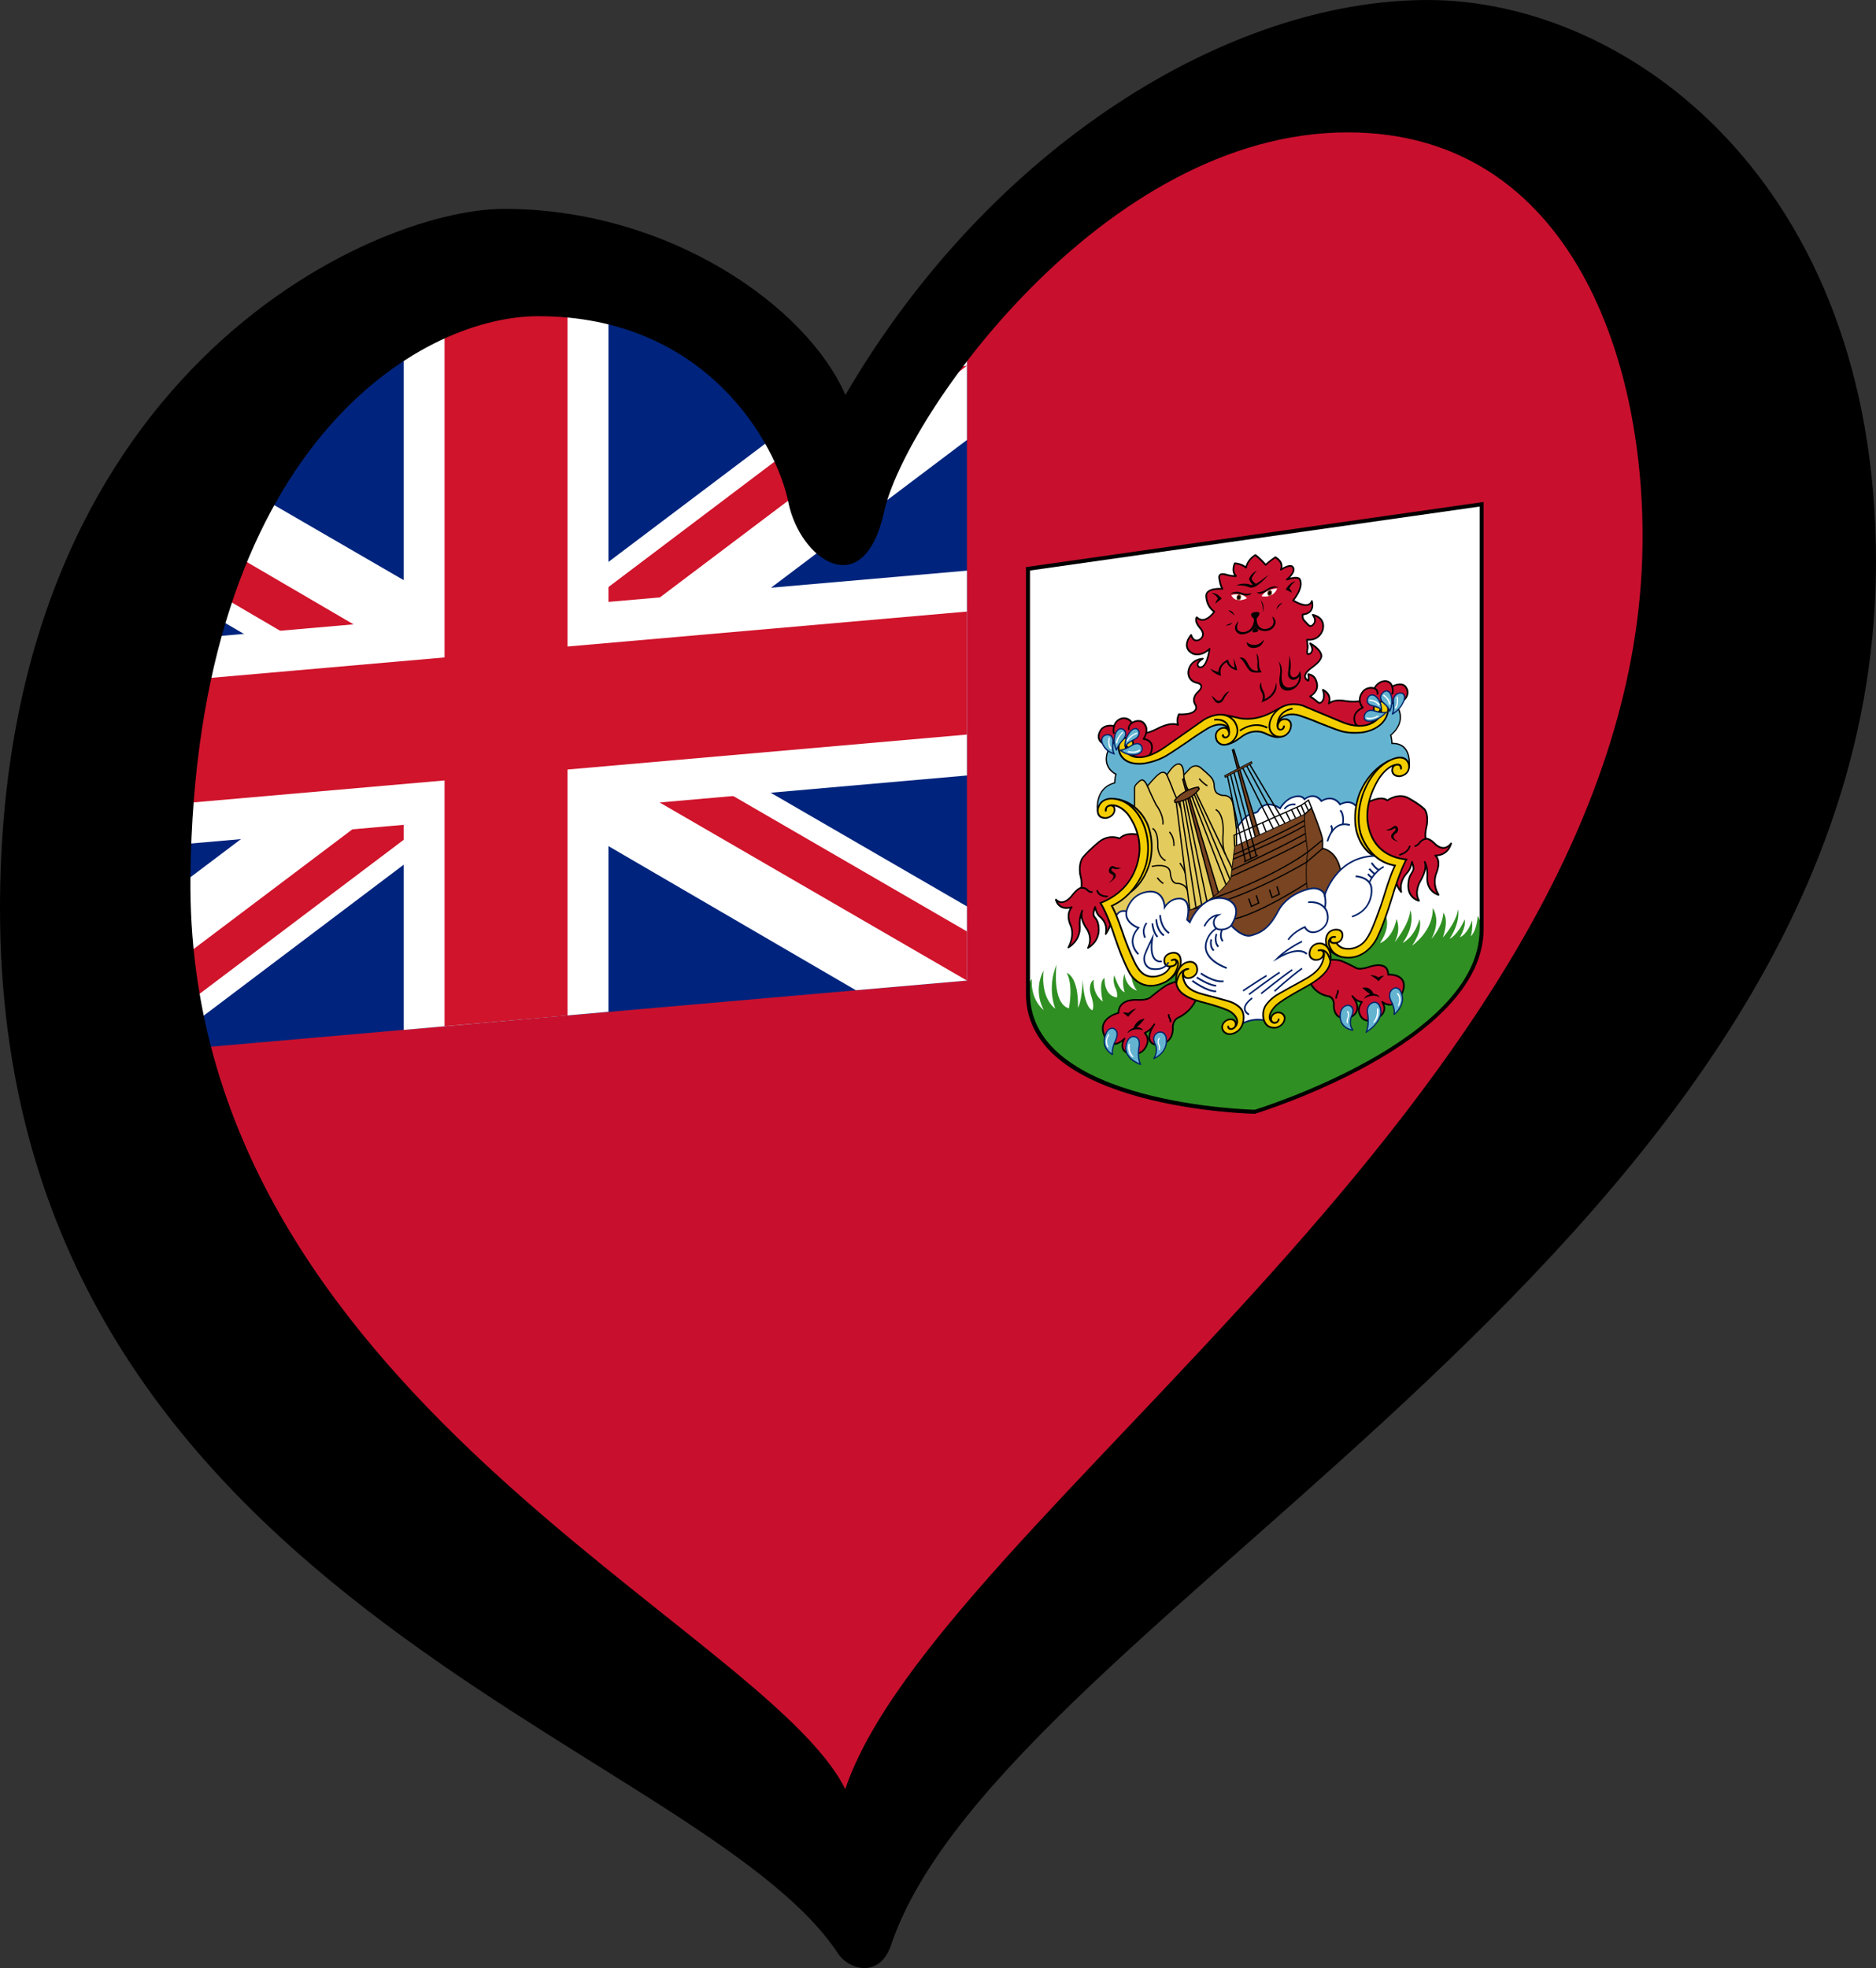 <?xml version="1.0" encoding="UTF-8" standalone="no"?> <svg xmlns="http://www.w3.org/2000/svg" xmlns:svg="http://www.w3.org/2000/svg" xmlns:rdf="http://www.w3.org/1999/02/22-rdf-syntax-ns#" xmlns:cc="http://creativecommons.org/ns#" xmlns:dc="http://purl.org/dc/elements/1.1/" width="238.39" height="250.033" xml:space="preserve" id="svg2" version="1.1" viewBox="0 0 223.49 234.406"><rect x="0" y="0" width="223.49" height="234.406" fill="#333333" stroke="none"/><defs id="defs4"><g id="petal"><line x1="0" y1="0" x2="25" y2="0" stroke="#ffd700" stroke-width="2" id="line7"></line><circle cx="25" cy="0" r="5" fill="#ffd700" id="circle9"></circle></g><pattern y="0" x="0" height="6" width="6" patternUnits="userSpaceOnUse" id="EMFhbasepattern"></pattern><clipPath id="c"><path d="M 0,0 V 150 H 700 V 300 H 600 Z M 0,300 V 400 H 300 V 0 h 300 z" id="path5"></path></clipPath></defs><path style="fill:#c8102e;fill-opacity:1;stroke-width:0.945" d="m 65.218,30.246 36.862,26.465 31.191,-38.753 62.414,-6.552 0.913,117.139 L 97.354,222.119 2.836,122.874 23.63,50.095 Z" id="path4"></path><g id="g18162" transform="matrix(0.239,-0.034,0,0.239,-30.399,64.002)"><path d="m 865.361,106.664 v 211.737 c 0,56.557 -113.062,74.933 -113.062,74.933 0,0 -113.062,-18.376 -113.062,-74.933 V 106.664 Z" fill="#ffffff" id="path17488"></path><path d="m 865.361,318.401 c 0,56.557 -113.062,74.933 -113.062,74.933 0,0 -113.062,-18.376 -113.062,-74.933 0,0 0,-4.555 2.301,-7.145 0,0 -1.246,9.407 5.981,16.522 0,0 -5.669,-10.037 -0.125,-19.901 0,0 -2.056,12.691 5.856,19.979 0,0 -4.361,-10.367 0.561,-21.927 0,0 -2.43,18.911 6.168,22.681 0,0 2.367,-10.869 -1.059,-17.843 0,0 5.919,2.387 5.607,18.157 0,0 1.869,-2.325 2.367,-13.697 0,0 0.249,13.005 4.735,16.021 0,0 1.371,-1.319 -0.498,-7.225 -1.869,-5.906 0.81,-7.979 1.246,-7.854 0,0 -0.983,6.534 4.493,11.435 0,0 -2.374,-10.241 0.928,-11.623 0,0 -0.685,8.67 6.168,10.618 0,0 0.498,-2.513 -0.997,-5.34 0,0 -1.308,-3.353 -0.312,-5.918 0,0 2.181,7.865 5.171,9.185 0,0 -1.807,-4.61 -0.125,-9.185 0,0 0.374,6.546 6.23,9.247 0,0 -3.858,-5.067 -2.334,-10.639 l 37.659,1.843 19.501,0.93 58.502,-4.134 10.093,-8.67 c 0,0 3.987,5.529 -2.305,14.262 0,0 6.23,-1.131 8.224,-10.869 0,0 2.554,5.403 -0.935,11.372 0,0 6.916,-6.911 7.912,-14.765 0,0 2.679,7.602 -3.863,15.77 0,0 5.856,-1.948 8.349,-10.618 0,0 1.994,5.222 -3.676,12.601 0,0 10.591,-5.627 10.28,-17.25 0,0 4.423,6.408 -0.623,15.204 0,0 5.42,-4.838 5.919,-12.063 0,0 2.991,3.267 -0.249,12.251 0,0 6.604,-6.22 7.601,-12.943 0,0 1.433,6.22 -4.237,14.073 0,0 3.863,-0.942 7.539,-8.607 0,0 0.997,3.016 -2.367,8.545 0,0 3.614,-0.628 6.043,-7.539 0,0 0.436,4.147 -0.623,7.854 0,0 2.804,-1.822 3.427,-9.676 0,0 1.566,2.576 1.593,5.78 0.025,3.205 -0.002,1.101 -0.002,1.101 z" fill="#2f8f22" id="path17490"></path><g stroke="#000000" id="g17498"><path d="m 807.139,195.999 c 0,0 -3.929,0.668 -8.975,-0.87 -5.046,-1.537 -7.086,-0.913 -8.652,0 0,0 2.048,-4.055 -2.936,-7.257 0,0 1.62,4.094 -0.623,6.006 0,0 -0.997,0.938 -2.181,-0.475 0,0 -1.744,-1.791 -3.582,-3.173 0,0 4.237,-1.476 3.458,-5.78 -0.779,-4.304 -3.084,-4.869 -4.33,-5.403 0,0 0.436,1.948 0,3.267 0,0 -4.61,-2.576 1.651,-6.22 6.261,-3.644 5.109,-5.78 3.987,-7.634 -1.121,-1.853 -3.52,-3.895 -4.704,-4.618 0,0 1.246,1.948 1.028,3.613 -0.218,1.665 -3.053,2.733 -2.492,-0.188 0.561,-2.922 -0.031,-2.419 -0.094,-5.529 0,0 5.576,1.885 7.757,-3.55 0,0 2.149,-5.623 -4.891,-8.419 0,0 1.713,2.293 0.872,4.021 0,0 -1.495,2.827 -3.271,0.534 -1.776,-2.293 -2.897,-2.733 -2.71,-5.435 0,0 6.386,0.88 4.642,-6.063 0,0 -1.028,4.618 -9.314,-1.602 0,0 5.389,-5.529 3.302,-9.99 0,0 -0.654,-2.042 -6.511,-0.848 0,0 5.078,-3.204 2.928,-5.937 0,0 -1.09,-1.822 -5.825,0.565 0,0 1.838,-3.173 -2.804,-6.597 0,0 -3.115,1.634 -4.766,3.141 0,0 -3.177,-4.021 -5.202,-5.623 0,0 -3.676,1.414 -4.61,5.623 0,0 -1.713,-2.042 -5.607,-2.984 0,0 -1.869,3.456 0.561,6.471 0,0 -1.807,-0.063 -5.109,-1.508 0,0 -3.769,-1.791 -3.209,1.445 0.56,3.236 0.841,3.958 1.589,5.466 0,0 -8.458,-1.964 -8.099,2.607 0.249,3.173 1.433,5.906 4.05,8.199 0,0 -4.735,6.189 -8.785,1.539 0,0 -1.402,1.508 1.62,5.466 0,0 3.022,3.33 0.53,5.435 0,0 -3.333,2.67 -4.953,-2.513 0,0 -5.389,5.372 0.966,9.487 0,0 4.081,2.325 8.255,-1.257 0,0 -1.277,10.304 -5.265,8.325 0,0 -2.399,-1.759 1.9,-3.864 0,0 -6.199,-0.785 -7.196,5.215 0,0 -0.765,4.774 4.641,6.503 0,0 4.174,1.508 -0.156,4.744 0,0 -3.053,2.325 -1.059,5.78 0,0 2.399,3.801 -3.676,4.178 0,0 -3.302,-0.031 -4.486,-0.471 0,0 -1.332,2.477 -0.401,5.307 0,0 -3.025,-2.254 -9.91,0.24 -6.884,2.495 -6.355,0.736 -6.916,1.49 -0.561,0.754 -1.9,3.298 -1.9,3.298 0,0 3.614,4.398 3.676,4.304 0.062,-0.094 -0.685,5.026 -0.685,5.026 l 1.776,0.848 14.174,-6.314 14.392,-7.5 11.571,0.709 7.338,1.747 9.639,0.702 6.903,-3.682 h 9.999 l 10.998,5.48 12.552,7.489 6.542,1.147 5.04,-0.269 v -10.166 z" fill="#c8102e" stroke-linejoin="round" stroke-width="0.831" id="path17492"></path><path d="m 692.974,207.886 c 0,0 5.483,2.796 7.772,-0.597 0,0 2.991,-5.702 -3.575,-7.681 0,0 3.575,-4.288 -0.257,-8.246 0,0 -2.009,-2.12 -5.514,-0.565 0,0 -1.449,-3.016 -4.86,-2.922 0,0 -2.99,-0.047 -4.018,3.251 0,0 -4.112,-1.696 -6.402,0.754 0,0 -3.785,4.241 1.495,7.587 l 3.8,0.346 3.738,-1.728 4.174,1.194 c 0.003,-0.001 -1.072,4.225 3.647,8.607 z" fill="#c8102e" stroke-linejoin="round" stroke-width="0.831" id="path17494"></path><path d="m 815.359,197.859 c 6.605,-0.622 8.937,4.952 8.937,4.952 3.462,8.122 -3.89,12.458 -3.89,12.458 0.561,1.822 0.623,4.209 0.623,4.209 10.342,1.257 8.534,12.88 8.534,12.88 l -3.425,-2.827 c -5.981,-2.325 -12.149,2.764 -16.572,11.309 -4.423,8.545 -2.305,12.566 -1.558,22.681 0.748,10.115 17.195,16.147 17.195,16.147 0,0 -7.788,20.042 -12.834,32.922 -5.046,12.88 -15.576,7.539 -18.628,4.826 -3.053,-2.713 -3.816,-1.206 -5.358,0 -1.542,1.206 6.916,7.802 -8.473,14.022 -15.389,6.22 -18.068,10.995 -20.622,12.566 -2.554,1.571 -13.208,0.503 -14.267,-0.817 -1.059,-1.319 -0.436,-1.319 -4.423,-3.77 -3.987,-2.45 -10.716,-4.586 -18.068,-8.168 -7.352,-3.581 -7.165,-8.168 -7.102,-9.11 0.062,-0.942 2.554,-8.607 -6.056,-2.513 -8.61,6.094 -15.937,-2.902 -15.937,-2.902 -1.682,-2.211 -8.847,-21.412 -8.847,-21.412 -1.931,-7.162 -5.732,-15.519 -5.732,-15.519 0.187,-0.063 -0.374,0.88 5.981,-2.764 6.355,-3.644 9.201,-9.707 11.401,-15.707 2.2,-6 0.062,-16.272 -0.748,-18.346 -0.81,-2.073 -5.545,-11.579 -11.408,-13.571 -5.863,-1.992 -9.795,2.953 -9.795,2.953 0,0 -1.809,-11.623 8.534,-12.88 0,0 0.062,-2.387 0.623,-4.209 0,0 -7.352,-4.335 -3.89,-12.458 0,0 2.332,-5.574 8.937,-4.952 l -1.598,3.022 c 0,0 -1.663,16.587 22.616,5.466 24.279,-11.121 23.55,-13.194 37.381,-6.22 l 10.093,-0.188 c 0,0 14.579,-6.744 19.251,-3.843 4.673,2.901 21.494,12.325 21.494,12.325 0,0 16.261,6.098 19.438,-5.15 z" fill="#64b4d1" stroke-width="0.623" id="path17496"></path></g><path d="m 742.31,269.772 c 0,0 -0.844,-5.091 -1.731,-8.388 0,0 -1.802,-5.174 1.272,-8.806 l 3.812,-4.387 c 0,0 2.369,-3.187 5.302,-3.62 0,0 2.933,-0.087 3.213,-0.684 0.28,-0.597 3.489,-5.877 11.121,0 0,0 2.43,-3.895 6.168,-4.555 0,0 4.038,-1.225 5.991,1.791 0,0 4.538,-3.441 8.432,2.097 0,0 5.389,-3.031 9.314,2.996 0,0 5.327,-2.598 8.598,2.94 3.271,5.538 2.617,7.8 2.617,7.8 l 2.428,8.796 8.6,10.618 -19.999,7.539 h -8.971 l -17.943,4.806 -31.867,2.45 -8.878,-10.461 z" fill="#ffffff" stroke="#012169" stroke-miterlimit="10" stroke-width="0.831" id="path17500"></path><g stroke="#000000" id="g17512"><path d="m 715.374,322.736 c 0,0 -4.766,0.283 -7.196,1.508 -2.43,1.225 -4.299,2.545 -7.102,4.335 0,0 -1.308,1.743 -6.822,0.683 0,0 -9.532,-2.285 -9.532,5.16 0,0 -11.401,0.942 -6.729,10.932 0,0 3.177,7.822 9.719,2.262 0,0 -4.205,6.031 3.925,8.388 0,0 5.794,1.414 7.476,-4.524 0,0 0.935,-2.356 -1.308,-5.278 0,0 2.804,-0.565 4.766,-3.581 0,0 -5.981,7.559 0.561,10.282 0,0 8.221,2.063 8.69,-6.513 0,0 -0.671,-3.958 2.515,-5.372 0,0 6.551,-1.508 9.541,-8.812 10e-4,10e-4 -9.419,-5.016 -8.504,-9.47 z" fill="#c8102e" stroke-linejoin="round" stroke-width="0.831" id="path17502"></path><path d="m 696.127,247.568 c 0,0 -7.352,-3.386 -10.841,0 0,0 -4.86,-3.009 -9.968,0 0,0 -4.86,3.176 -8.224,6.674 0,0 -2.367,2.027 -1.495,8.417 0,0 1.246,4.505 0.498,6.767 0,0 -1.62,-0.321 -4.86,3.518 0,0 -4.112,4.762 -7.725,0.559 0,0 1.121,5.85 7.912,4.907 0,0 -3.302,2.576 -0.436,9.236 0,0 2.118,4.712 -1.246,10.618 0,0 5.919,-2.387 5.669,-9.361 0,0 -0.498,-4.712 1.246,-8.042 0,0 -1.744,3.028 2.305,9.487 0,0 3.115,4.649 0.561,9.487 0,0 5.856,-2.136 5.296,-9.236 -0.56,-7.1 -4.112,-4.147 -1.807,-10.681 0,0 0.561,3.347 2.305,5.035 1.744,1.688 3.987,4.515 3.053,9.227 0,0 3.489,-4.335 2.679,-8.796 -0.81,-4.461 -1.682,-5.81 -1.682,-5.81 l 11.027,-6.253 5.483,-9.927 z" fill="#c8102e" stroke-linejoin="round" stroke-width="0.831" id="path17504"></path><g fill="none" stroke-miterlimit="10" stroke-width="0.831" id="g17510"><path d="m 679.368,275.583 c 0,0 -4.548,-0.314 -5.296,-3.833" id="path17506"></path><path d="m 666.097,269.426 c 0,0 1.585,-0.063 3.018,1.382 0,0 1.094,1.634 2.652,1.445" id="path17508"></path></g></g><path d="m 686.096,262.201 c 0,0 -2.367,0 -3.676,-1.131 0,0 -1.371,-0.942 -2.181,0.565 0,0 -1.246,2.136 1.059,3.079 0,0 2.866,1.445 -1.682,4.335 0,0 5.42,-1.948 3.24,-4.586 0,0 -2.367,-1.696 -1.495,-2.325 0,0 0.249,-0.503 1.184,0.126 0.935,0.628 2.804,0.377 3.551,-0.063 z" id="path17514"></path><path d="m 760.408,274.204 -18.218,-62.913 -0.667,0.179 16.098,63.676 z" fill="#784421" stroke="#000000" stroke-width="0.623" id="path17516"></path><path d="m 696.964,344.785 c 0,0 -4.299,-2.415 -7.85,0.412 0,0 0.363,-1.571 3.079,-2.262 0,0 1.47,-4.147 5.581,-3.77 0,0 -1.682,2.01 -3.925,3.707 0,0 2.368,0.245 3.115,1.913 z" id="path17518"></path><path d="m 681.825,354.778 c 0,0 -6.822,-4.288 -3.131,-11.498 0,0 1.075,-2.073 3.131,-1.649 0,0 4.252,1.319 0.935,7.21 -10e-4,0 -1.683,3.817 -0.935,5.937 z" fill="#64b4d1" stroke="#012169" stroke-miterlimit="2.613" stroke-width="0.623" id="path17520"></path><path d="m 695.656,361.564 c 0,0 -9.719,-4.429 -6.729,-11.969 0,0 0.924,-2.545 3.079,-2.356 0,0 3.748,0.188 2.998,5.183 0,0 -1.124,4.901 0.652,9.142 z" fill="#64b4d1" stroke="#012169" stroke-miterlimit="2.613" stroke-width="0.623" id="path17522"></path><path d="m 693.6,333.427 c 0,0 -2.92,2.157 -4.108,3.602 0,0 -1.188,-1.476 -2.745,-2.372 0,0 1.793,-0.236 2.745,0.571 0,0 1.491,-1.445 4.108,-1.801 z" id="path17524"></path><path d="m 702.244,359.679 c 0,0 7.616,-1.932 6.215,-9.801 0,0 -0.748,-3.44 -3.972,-2.969 0,0 -3.885,0.992 -1.355,5.994 0,0 1.495,3.572 -0.888,6.776 z" fill="#64b4d1" stroke="#012169" stroke-miterlimit="2.613" stroke-width="0.623" id="path17526"></path><path d="m 736.656,193.201 c 0,0 4.906,1.504 7.57,2.59 0,0 7.102,3.204 16.121,0 0,0 6.099,-2.415 6.912,-2.59 l -4.67,7.114 -0.234,3.675 2.922,4.288 c 0,0 -1.753,0.707 -6.987,-2.498 0,0 -5.794,-4.476 -12.71,0 0,0 -3.785,2.564 -6.962,2.498 l 4.486,-5.009 -1.729,-4.51 z" fill="#f5ce00" stroke="#000000" stroke-miterlimit="2.613" stroke-width="0.831" id="path17528"></path><path d="m 705.188,350.278 c 0,0 0.28,-0.377 -0.047,-0.542 0,0 -0.327,-0.141 -0.561,0.318 0,0 -0.794,1.26 -0.122,2.986 0,0 0.636,1.196 0.327,2.445 0,0 -0.042,0.353 0.239,0.401 0,0 0.269,-0.094 0.321,-0.353 0,0 0.38,-1.219 -0.274,-2.412 10e-4,-10e-4 -0.794,-1.853 0.117,-2.843 z" fill="#ffffff" id="path17530"></path><g stroke="#000000" id="g17542"><path d="m 810.687,207.886 c 0,0 -5.483,2.796 -7.772,-0.597 0,0 -2.99,-5.702 3.575,-7.681 0,0 -3.575,-4.288 0.257,-8.246 0,0 2.009,-2.12 5.514,-0.565 0,0 1.449,-3.016 4.86,-2.922 0,0 2.99,-0.047 4.018,3.251 0,0 4.112,-1.696 6.401,0.754 0,0 3.785,4.241 -1.495,7.587 l -3.8,0.346 -3.738,-1.728 -4.174,1.194 c -0.002,-0.001 1.073,4.225 -3.646,8.607 z" fill="#c8102e" stroke-linejoin="round" stroke-width="0.831" id="path17532"></path><path d="m 767.262,203.457 c 0,0 -0.138,1.131 -1.26,1.257 0,0 -1.17,0.377 -1.852,-1.08 0,0 -0.079,-0.33 -0.097,-0.491 -0.078,-0.681 -0.311,-2.639 1.807,-4.241 0,0 3.458,-2.827 10.062,0.597 0,0 5.233,2.513 8.847,4.649 0,0 9.345,5.026 10.467,5.403 0,0 4.112,2.073 10.404,2.325 0,0 8.598,0.628 12.242,-5.403 0,0 2.772,-4.586 0,-7.508 0,0 -1.121,-1.319 -2.965,-1.076 -0.774,0.102 -1.629,0.458 -2.455,1.422 0,0 -1.339,1.948 0.218,3.393 0,0 2.025,1.241 2.741,-1.382 0,0 0.031,-0.188 0.093,0.047 0.04,0.152 0.498,2.152 -0.576,3.848 0,0 -5.187,7.849 -19.454,-0.285 l -18.815,-10.553 c 0,0 -9.439,-4.838 -15.077,2.733 0,0 -4.548,6.283 1.308,10.398 0,0 4.361,2.607 7.102,-1.539 0,0 2.274,-4.084 -1.308,-5.874 0,0 -3.146,-1.476 -4.392,1.665 -1.246,3.141 2.43,3.958 2.772,1.728 0.001,-0.002 0.095,-0.536 0.188,-0.033 z" fill="#f5ce00" stroke-miterlimit="2.613" stroke-width="0.831" id="path17534"></path><g stroke-width="0.623" id="g17540"><path d="m 692.68,235.844 c 0,0 0,-9.801 0,-11.78 0,-0.925 0.007,-1.696 1.408,-2.827 1.401,-1.131 2.897,-2.922 5.046,2.168 0,0 4.205,-4.429 5.607,-5.089 0,0 2.43,-2.073 4.112,0.942 0,0 2.243,-3.393 4.018,-4.241 0,0 4.205,-2.733 4.392,5.466 l 3.271,-3.016 c 0,0 2.523,-2.073 5.327,0.754 0,0 4.766,4.618 5.42,5.937 0,0 1.052,1.429 1.133,3.683 0,0 -0.012,2.537 1.296,3.95 0,0 1.494,1.319 2.943,1.602 0,0 3.411,0.094 4.626,3.298 0,0 0.561,-0.555 2.243,14.801 v 27.985 l -18.878,22.524 -30.279,-8.67 -12.055,-4.995 -2.71,-8.859 11.682,-7.539 6.355,-17.152 -2.056,-12.063 z" fill="#e4cb5e" stroke-miterlimit="2.613" id="path17536"></path><path d="m 776.109,250.703 1.433,-2.136 3.427,-2.639 c 0,0 5.233,13.734 5.483,16.731 v 4.262 c 0,0 7.85,2.003 9.221,14.066 l -6.479,11.937 -10.155,-5.655 -2.928,-2.136 v -34.43 z" fill="#784421" id="path17538"></path></g></g><path d="m 679.932,345.001 c 0,0 0.374,-0.495 0.117,-0.707 0,0 -0.164,-0.236 -0.607,0.33 0,0 -2.064,2.307 -0.421,5.855 0,0 0.187,0.506 0.514,0.341 0,0 0.28,-0.141 0.023,-0.565 10e-4,0 -1.471,-2.922 0.374,-5.254 z" fill="#ffffff" id="path17544"></path><g stroke="#000000" id="g17570"><path d="m 710.546,342.684 c 0,0 0.311,-1.068 -0.436,-2.199 0,0 -0.498,-0.817 -0.312,-1.885" fill="none" stroke-miterlimit="10" stroke-width="0.831" id="path17546"></path><path d="m 717.265,220.483 c 0,0 0.028,2.946 0.869,5.114 0.841,2.168 3.681,5.917 3.868,7.943" fill="none" stroke-miterlimit="10" stroke-width="0.623" id="path17548"></path><path d="m 788.476,322.736 c 0,0 4.766,0.283 7.196,1.508 2.43,1.225 4.299,2.545 7.102,4.335 0,0 1.308,1.743 6.822,0.683 0,0 9.532,-2.285 9.532,5.16 0,0 11.401,0.942 6.729,10.932 0,0 -3.177,7.822 -9.719,2.262 0,0 4.205,6.031 -3.925,8.388 0,0 -5.794,1.414 -7.476,-4.524 0,0 -0.935,-2.356 1.308,-5.278 0,0 -2.804,-0.565 -4.766,-3.581 0,0 5.981,7.559 -0.561,10.282 0,0 -8.221,2.063 -8.69,-6.513 0,0 0.671,-3.958 -2.515,-5.372 0,0 -6.551,-1.508 -9.541,-8.812 0,10e-4 9.419,-5.016 8.504,-9.47 z" fill="#c8102e" stroke-linejoin="round" stroke-width="0.831" id="path17550"></path><g stroke-width="0.623" id="g17568"><g fill="none" stroke-miterlimit="10" id="g17558"><path d="m 713.505,233.536 7.778,62.78" id="path17552"></path><path d="m 715.302,233.4 8.723,58.519" id="path17554"></path><path d="m 716.937,233.128 10.047,58.037" id="path17556"></path></g><path d="m 735.613,285.227 -18.219,-62.913 -0.667,0.179 16.099,63.677 z" fill="#784421" id="path17560"></path><g fill="none" stroke-miterlimit="10" id="g17566"><path d="m 722.511,230.823 18.398,46.488" id="path17562"></path><path d="m 721.283,231.575 17.756,48.563" id="path17564"></path></g></g></g><path d="m 692.136,357.103 c 0,0 -2.135,-2.047 -1.838,-5.717 0,0 0.125,-0.785 -0.267,-0.894 0,0 -0.418,-0.174 -0.48,0.737 0,0 -0.592,3.833 1.994,6.031 0,0 0.176,0.22 0.462,0.157 -10e-4,0 0.305,-0.068 0.129,-0.314 z" fill="#ffffff" id="path17572"></path><g stroke="#000000" id="g17594"><path d="m 723.341,230.192 18.969,42.407" fill="none" stroke-miterlimit="10" stroke-width="0.623" id="path17574"></path><path d="m 718.153,232.827 11.635,57.112" fill="none" stroke-miterlimit="10" stroke-width="0.623" id="path17576"></path><path d="m 813.327,275.146 c -8.31,-4.715 -10.132,-15.176 -10.132,-15.176 -2.009,-10.414 2.056,-18.66 2.056,-18.66 5.374,-11.356 14.582,-13.469 14.582,-13.469 0,0 -9.021,6.259 -11.544,14.694 0,0 -1.963,7.115 -0.841,14.136 1.121,7.021 0.701,5.23 2.43,10.649 z" fill="#f5ce00" stroke-miterlimit="2.613" stroke-width="0.831" id="path17578"></path><path d="m 777.542,248.567 -34.917,11.025 -1.904,15.554 c -8.286,12.003 -25.124,14.133 -25.124,14.133 l 13.1,13.948 25.17,5.278 13.208,-10.178 11.962,-11.058 c -1.246,-5.906 -0.561,-14.67 -0.561,-14.67 0,-1.476 0.561,-4.932 0.561,-4.932 0,0 -2.056,-14.199 -1.495,-19.1 z" fill="#784421" stroke-width="0.38" id="path17580"></path><g fill="none" stroke-miterlimit="10" stroke-width="0.623" id="g17590"><path d="m 741.2,271.238 c 0,0 22.997,-7.181 36.71,-12.947" id="path17582"></path><path d="m 730.161,284.347 c 0,0 28.69,-5.183 48.876,-16.68 l 7.414,-5.008" id="path17584"></path><path d="m 786.451,266.921 -7.975,5.678 c 0,0 -32.086,14.796 -56.516,15.191" id="path17586"></path><path d="m 778.47,283.113 c 0,0 -24.665,12.701 -38.808,12.89" id="path17588"></path></g><path d="m 807.883,247.568 c 0,0 7.352,-3.386 10.841,0 0,0 4.86,-3.009 9.968,0 0,0 4.86,3.176 8.224,6.674 0,0 2.367,2.027 1.495,8.417 0,0 -1.246,4.505 -0.498,6.767 0,0 1.62,-0.321 4.86,3.518 0,0 4.112,4.762 7.725,0.559 0,0 -1.121,5.85 -7.912,4.907 0,0 3.302,2.576 0.436,9.236 0,0 -2.118,4.712 1.246,10.618 0,0 -5.919,-2.387 -5.669,-9.361 0,0 0.498,-4.712 -1.246,-8.042 0,0 1.744,3.028 -2.305,9.487 0,0 -3.115,4.649 -0.561,9.487 0,0 -5.856,-2.136 -5.296,-9.236 0.561,-7.1 4.112,-4.147 1.807,-10.681 0,0 -0.561,3.346 -2.305,5.035 -1.744,1.688 -3.987,4.515 -3.053,9.227 0,0 -3.489,-4.335 -2.679,-8.796 0.81,-4.461 1.682,-5.81 1.682,-5.81 l -11.027,-6.253 -5.483,-9.927 z" fill="#c8102e" stroke-linejoin="round" stroke-width="0.831" id="path17592"></path></g><path d="m 682.968,287.301 c 0,0 1.028,-4.87 5.701,-2.954 0,0 1.589,-7.979 10.093,-8.261 8.504,-0.283 8.971,8.293 8.971,8.859 0,0 2.498,-3.682 6.669,-3.255 0,0 7.191,-0.424 4.513,11.122 l 1.36,1.448 c 0,0 5.494,-12.897 16.802,-9.504 0,0 11.027,3.361 3.832,14.042 0,0 5.442,7.068 10.057,6.408 4.615,-0.66 8.727,-2.073 13.306,-10.178 4.579,-8.105 15.233,-9.33 17.943,-8.859 2.71,0.471 4.851,2.231 5.293,4.147 0,0 5.641,-18.827 25.92,-15.869 l 8.13,4.089 3.084,1.414 -4.597,12.974 -11.199,25.314 -8.502,2.614 -8.878,-5.089 -3.084,1.653 -0.252,7.582 -11.71,8.429 -8.13,3.351 -8.971,6.126 -2.087,5.476 c 0,0 -4.955,-2.087 -10.547,0 l -1.851,-4.533 -5.233,-4.995 -20.33,-9.59 -3.673,-11.846 -3.711,-1.653 -4.154,4.758 -6.074,0.708 -9.065,-6.126 z" fill="#ffffff" stroke="#012169" stroke-miterlimit="10" stroke-width="0.831" id="path17596"></path><g stroke="#000000" id="g17660"><g stroke-miterlimit="2.613" id="g17634"><g stroke-width="0.831" id="g17626"><path d="m 771.499,195.132 c 0,0 -7.759,-0.345 -7.478,7.697" fill="none" id="path17598"></path><path d="m 822.54,280.562 c -13.504,-4.147 -17.195,-18.66 -17.195,-18.66 -2.757,-10.885 1.682,-20.403 1.682,-20.403 6.168,-14.485 16.604,-14.482 16.604,-14.482 5.233,-0.141 5.861,4.335 5.861,4.335 0.494,3.173 -1.733,4.319 -1.733,4.319 -3.582,1.948 -5.841,-0.691 -5.841,-0.691 -1.495,-1.948 -0.343,-3.675 -0.343,-3.675 0.919,-1.288 2.679,-0.723 2.679,-0.723 1.394,0.432 1.246,2.175 1.246,2.175 0.008,0.047 0.039,0.047 0.039,0.047 0.062,-0.016 0.039,-0.039 0.039,-0.039 0,0 0.311,-2.136 -1.776,-2.356 0,0 -4.065,-0.88 -8.831,5.058 0,0 -6.276,8.011 -6.261,18.377 0,0 -0.794,19.461 19.485,24.503 0,0 -2.196,3.157 -6.074,14.56 0,0 -4.392,14.655 -8.585,22.578 0,0 -5.574,11.302 -18.003,6.684 0,0 -7.401,-3.251 -7.383,-8.623 0,0 -0.514,-4.901 3.925,-5.278 0,0 4.346,-0.33 4.299,3.393 0,0 0.117,4.029 -4.626,3.11 0,0 -1.659,-0.353 -1.355,-1.979 0,0 0.265,-1.461 2.266,-0.825 0,0 0.062,0.008 0.07,-0.024 0,0 0.023,-0.035 -0.047,-0.055 0,0 -0.774,-0.346 -1.592,-0.06 0,0 -0.733,0.244 -0.791,1.387 0,0 -0.047,0.919 0.935,1.437 0,0 1.192,0.424 2.126,0.33 0,0 1.257,2.537 4.101,3.397 3.959,1.197 7.22,0.044 9.216,-1.548 2.171,-1.732 3.575,-4.759 3.995,-5.501 0.42,-0.742 4.065,-8.906 6.806,-17.686 0,0 2.399,-7.571 4.314,-11.529 z" fill="#f5ce00" id="path17600"></path><path d="m 784.434,317.458 c 0,0 2.523,-0.342 2.523,1.908 0,0 -0.154,3.287 -4.159,2.568 0,0 -3.948,-0.864 -2.547,-5.278 0,0 0.935,-3.11 4.673,-2.662 0,0 3.621,0.165 5.21,5.113 0,0 1.215,4.171 -0.864,7.751 -2.321,3.996 -8.193,6.621 -11.027,7.783 0,0 -11.355,4.461 -14.742,7.013 0,0 -5.194,3.856 -2.897,7.445 0,0 0.888,1.367 2.22,1.367 0,0 1.519,0.071 1.776,-1.484 0,0 0.008,-0.031 -0.016,-0.071 0,0 -0.023,0 -0.031,0.039 0,0 -0.109,0.95 -0.935,1.304 0,0 -1.106,0.558 -2.266,-0.424 0,0 -1.23,-1.178 -0.202,-3.008 0,0 1.347,-2.254 4.486,-0.919 0,0 2.765,1.367 1.628,4.304 0,0 -1.012,2.703 -4.346,2.696 0,0 -2.51,-0.083 -4.115,-1.766 -2.505,-2.626 -2.641,-7.741 -0.433,-10.386 0,0 2.087,-2.812 6.277,-4.524 2.427,-0.992 7.009,-2.984 11.775,-4.853 3.35,-1.314 6.418,-2.887 8.411,-5.246 0,0 1.776,-1.979 2.29,-5.372 0,0 0.491,-2.545 -1.059,-3.102 0,0 -0.787,-0.353 -1.651,-0.236 0,0 -0.023,10e-4 -0.029,0.016 -0.002,10e-4 -0.037,0.039 0.05,0.024 z" fill="#f5ce00" id="path17602"></path><path d="m 784.645,317.442 c 0,0 2.788,-0.503 4.532,2.812 0,0 1.028,2.136 1.194,3.372" fill="none" id="path17604"></path><path d="m 791.279,311.776 c 0,0 -2.792,0.484 -1.354,4.434 1.355,3.723 3.872,4.944 4.619,5.462" fill="none" id="path17606"></path><path d="m 736.653,203.456 c 0,0 0.138,1.131 1.26,1.257 0,0 1.17,0.377 1.852,-1.08 0,0 0.079,-0.33 0.097,-0.491 0.078,-0.681 0.311,-2.639 -1.807,-4.241 0,0 -3.458,-2.827 -10.062,0.597 0,0 -5.233,2.513 -8.847,4.649 0,0 -9.345,5.026 -10.467,5.403 0,0 -4.112,2.073 -10.404,2.325 0,0 -8.598,0.628 -12.242,-5.403 0,0 -2.772,-4.586 0,-7.508 0,0 1.121,-1.319 2.965,-1.076 0.774,0.102 1.629,0.458 2.455,1.422 0,0 1.339,1.948 -0.218,3.393 0,0 -2.025,1.241 -2.741,-1.382 0,0 -0.031,-0.188 -0.094,0.047 -0.04,0.152 -0.498,2.152 0.576,3.848 0,0 5.187,7.849 19.454,-0.285 l 18.815,-10.553 c 0,0 9.439,-4.838 15.077,2.733 0,0 4.548,6.283 -1.308,10.398 0,0 -4.361,2.607 -7.102,-1.539 0,0 -2.274,-4.084 1.308,-5.874 0,0 3.146,-1.476 4.392,1.665 1.246,3.141 -2.43,3.958 -2.772,1.728 0,-0.001 -0.094,-0.535 -0.187,-0.033 z" fill="#f5ce00" id="path17608"></path><path d="m 690.588,275.146 c 8.31,-4.715 10.132,-15.176 10.132,-15.176 2.009,-10.414 -2.056,-18.66 -2.056,-18.66 -5.374,-11.356 -14.582,-13.469 -14.582,-13.469 0,0 9.021,6.259 11.544,14.694 0,0 1.963,7.115 0.841,14.136 -1.121,7.021 -0.701,5.23 -2.43,10.649 z" fill="#f5ce00" id="path17610"></path><path d="m 732.416,195.132 c 0,0 7.759,-0.345 7.478,7.697" fill="none" id="path17612"></path><path d="m 681.375,280.562 c 13.504,-4.147 17.195,-18.66 17.195,-18.66 2.757,-10.885 -1.682,-20.403 -1.682,-20.403 -6.168,-14.485 -16.604,-14.482 -16.604,-14.482 -5.233,-0.141 -5.861,4.335 -5.861,4.335 -0.494,3.173 1.733,4.319 1.733,4.319 3.582,1.948 5.841,-0.691 5.841,-0.691 1.495,-1.948 0.343,-3.675 0.343,-3.675 -0.919,-1.288 -2.679,-0.723 -2.679,-0.723 -1.394,0.432 -1.246,2.175 -1.246,2.175 -0.008,0.047 -0.039,0.047 -0.039,0.047 -0.062,-0.016 -0.039,-0.039 -0.039,-0.039 0,0 -0.312,-2.136 1.776,-2.356 0,0 4.065,-0.88 8.831,5.058 0,0 6.276,8.011 6.261,18.377 0,0 0.794,19.461 -19.485,24.503 0,0 2.196,3.157 6.074,14.56 0,0 4.392,14.655 8.585,22.578 0,0 5.574,11.302 18.003,6.684 0,0 7.401,-3.251 7.383,-8.623 0,0 0.514,-4.901 -3.925,-5.278 0,0 -4.346,-0.33 -4.299,3.393 0,0 -0.117,4.029 4.626,3.11 0,0 1.659,-0.353 1.355,-1.979 0,0 -0.265,-1.461 -2.266,-0.825 0,0 -0.062,0.008 -0.07,-0.024 0,0 -0.023,-0.035 0.047,-0.055 0,0 0.774,-0.346 1.592,-0.06 0,0 0.733,0.244 0.791,1.387 0,0 0.047,0.919 -0.935,1.437 0,0 -1.192,0.424 -2.126,0.33 0,0 -1.257,2.537 -4.101,3.397 -3.959,1.197 -7.22,0.044 -9.216,-1.548 -2.171,-1.732 -3.575,-4.759 -3.995,-5.501 -0.42,-0.742 -4.065,-8.906 -6.806,-17.686 0,0 -2.399,-7.571 -4.314,-11.529 z" fill="#f5ce00" id="path17614"></path><path d="m 719.481,317.458 c 0,0 -2.523,-0.342 -2.523,1.908 0,0 0.154,3.287 4.159,2.568 0,0 3.948,-0.864 2.547,-5.278 0,0 -0.935,-3.11 -4.673,-2.662 0,0 -3.621,0.165 -5.21,5.113 0,0 -1.215,4.172 0.864,7.751 2.321,3.996 8.193,6.621 11.027,7.783 0,0 11.355,4.461 14.742,7.013 0,0 5.194,3.856 2.897,7.445 0,0 -0.888,1.367 -2.22,1.367 0,0 -1.519,0.071 -1.776,-1.484 0,0 -0.008,-0.031 0.016,-0.071 0,0 0.023,0 0.031,0.039 0,0 0.109,0.95 0.935,1.304 0,0 1.106,0.558 2.266,-0.424 0,0 1.23,-1.178 0.202,-3.008 0,0 -1.347,-2.254 -4.486,-0.919 0,0 -2.765,1.367 -1.628,4.304 0,0 1.012,2.703 4.346,2.696 0,0 2.51,-0.083 4.115,-1.766 2.505,-2.626 2.641,-7.741 0.433,-10.386 0,0 -2.087,-2.812 -6.277,-4.524 -2.427,-0.992 -7.009,-2.984 -11.775,-4.853 -3.35,-1.314 -6.418,-2.887 -8.411,-5.246 0,0 -1.776,-1.979 -2.29,-5.372 0,0 -0.491,-2.545 1.059,-3.102 0,0 0.787,-0.353 1.651,-0.236 0,0 0.023,10e-4 0.029,0.016 0.002,0 0.037,0.039 -0.05,0.024 z" fill="#f5ce00" id="path17616"></path><g fill="none" id="g17624"><path d="m 719.27,317.442 c 0,0 -2.788,-0.503 -4.532,2.812 0,0 -1.028,2.136 -1.194,3.372" id="path17618"></path><path d="m 712.636,311.775 c 0,0 2.792,0.484 1.354,4.434 -1.355,3.723 -3.872,4.944 -4.619,5.462" id="path17620"></path><path d="m 745.207,202.375 c 0,0 6.75,-4.227 13.644,0.454" id="path17622"></path></g></g><g fill="none" stroke-width="0.623" id="g17632"><path d="m 706.798,243.667 c 0,0 0.935,-3.77 -3.364,-10.367 0,0 -2.804,-6.031 -4.299,-9.895" id="path17628"></path><path d="m 708.854,219.258 c 0,0 2.434,5.929 3.271,8.584 0,0 3.019,7.437 3.659,8.945" id="path17630"></path></g></g><g stroke-width="0.623" id="g17656"><g fill="none" stroke-miterlimit="10" id="g17650"><path d="m 710.069,247.813 c 0,0 2.538,2.733 2.25,7.351" id="path17636"></path><path d="m 701.658,244.892 c 0,0 2.804,1.351 2.619,8.796 0,0 -0.282,5.435 3.923,8.168" id="path17638"></path><path d="m 701.278,263.772 c 0,0 8.775,-0.958 9.258,4.445 0,0 0.187,5.183 3.177,5.749 0,0 4.479,0.424 5.367,4.571" id="path17640"></path><path d="m 704.041,269.772 c 0,0 1.542,2.309 3.037,3.298" id="path17642"></path><path d="m 715.302,264.07 c 0,0 2.229,3.377 2.649,5.356" id="path17644"></path><path d="m 724.959,223.404 c 0,0 2.056,2.796 4.05,4.115" id="path17646"></path><path d="m 733.183,239.96 c 0,0 4.361,2.136 3.614,13.131 0,0 -0.561,6.448 1.246,9.967" id="path17648"></path></g><path d="m 712.639,232.499 0.28,1.037 c 0,0 7.819,0.33 12.04,-4.995 l -0.452,-1.021 c 0,0 -6.822,-0.346 -11.868,4.979 z" fill="#784421" id="path17652"></path><path d="m 740.807,274.447 c 0,0 27.042,-8.062 37.464,-12.762" fill="none" stroke-miterlimit="10" id="path17654"></path></g><path d="m 737.591,223.687 13.375,-5.089 0.316,0.895 -13.378,5.081 z" fill="#784421" stroke-width="0.38" id="path17658"></path></g><g fill="none" stroke-miterlimit="10" id="g17764"><g stroke="#000000" stroke-width="0.623" id="g17698"><path d="m 739.039,224.143 8.878,43.524" id="path17662"></path><path d="m 740.58,223.558 10.168,43.324" id="path17664"></path><path d="m 742.31,222.901 11.121,43.007" id="path17666"></path><path d="m 746.67,221.245 15.161,32.283" id="path17668"></path><path d="m 748.676,220.483 16.167,32.094" id="path17670"></path><path d="m 750.161,219.919 17.488,31.772" id="path17672"></path><path d="m 747.317,268.012 6.862,-2.261" id="path17674"></path><path d="m 742.122,263.706 c 0,0 20.114,-5.875 35.337,-12.015" id="path17676"></path><path d="m 741.852,265.908 c 0,0 25.492,-6.745 35.606,-11.666" id="path17678"></path><path d="m 749.631,286.641 1.335,4.084 3.649,-1.168 -1.246,-4.047" id="path17680"></path><path d="m 759.927,283.707 1.335,4.083 3.65,-1.167 -1.247,-4.047" id="path17682"></path><path d="m 742.625,259.592 -0.315,-5.525 33.425,-10.149 1.807,4.649" id="path17684"></path><path d="m 756.485,249.763 1.821,4.878" id="path17686"></path><path d="m 768.17,246.215 2.129,4.639" id="path17688"></path><path d="m 770.941,245.374 1.991,4.389" id="path17690"></path><path d="m 773.587,244.57 2.093,4.585" id="path17692"></path><path d="m 775.735,243.918 3.676,-2.073 1.558,4.083" id="path17694"></path><path d="m 777.542,242.899 1.872,4.227" id="path17696"></path></g><g stroke="#012169" stroke-width="0.831" id="g17762"><path d="m 694.649,306.526 c 0,0 -6.542,-6.625 0,-13.114 0,0 -7.102,-3.473 -5.981,-9.065" id="path17700"></path><path d="m 706.331,311.775 c 0,0 -6.775,0.923 -4.766,-12.27 0,0 -2.804,5.23 -3.77,7.918 -0.723,2.012 -0.245,5.26 2.623,7.016 1.146,0.702 7.221,2.284 9.183,-1.74" id="path17702"></path><path d="m 698.761,291.589 c 0,0 -2.757,2.545 -0.794,7.21" id="path17704"></path><path d="m 701.611,292.201 c 0,0 0.327,4.524 2.57,7.068" id="path17706"></path><path d="m 703.549,290.411 c 0,0 -0.021,5.325 3.81,8.623" id="path17708"></path><path d="m 705.454,288.573 c 0,0 0.036,5.984 4.475,9.66" id="path17710"></path><path d="m 727.498,297.337 c 0,0 2.243,-4.901 6.962,-4.665 0,0 -2.29,1.037 -2.243,3.33 0,0 -0.28,3.785 3.785,4.162 0,0 3.271,0.424 4.906,-1.367" id="path17712"></path><path d="m 738.666,319.72 c 0,0 -11.635,-5.466 -10.42,-13.335 0,0 0.467,-4.806 5.166,-7.068" id="path17714"></path><path d="m 730.956,304.311 c 0,0 -1.028,3.393 1.262,5.749" id="path17716"></path><path d="m 733.572,302.002 c 0,0 -1.402,3.723 0.935,6.503" id="path17718"></path><path d="m 736.374,300.195 c 0,0 -1.68,3.079 0.329,5.859" id="path17720"></path><path d="m 725.769,320.52 c 0,0 6.355,5.514 11.308,5.561" id="path17722"></path><path d="m 723.76,322.264 c 0,0 5.939,4.806 9.651,5.513" id="path17724"></path><path d="m 721.517,323.625 c 0,0 7.341,6.461 11.894,6.932" id="path17726"></path><path d="m 751.375,336.495 c 0,0 -7.216,3.888 -1.622,7.999" id="path17728"></path><path d="m 746.796,332.207 c 0,0 8.177,-4.288 11.728,-5.89" id="path17730"></path><path d="m 749.74,334.422 c 0,0 11.822,-7.21 15.326,-8.764" id="path17732"></path><path d="m 755.814,334.893 c 0,0 10.093,-6.738 15.513,-9.66" id="path17734"></path><path d="m 762.496,334.657 c 0,0 6.962,-5.466 13.691,-9.424" id="path17736"></path><path d="m 778.57,318.401 c 0,0 -3.411,-4.995 -14.625,0 0,0 4.112,-3.732 12.242,-6.625" id="path17738"></path><path d="m 787.508,290.316 c 0,0 0.919,4.052 -0.062,6.503" id="path17740"></path><path d="m 769.318,309.966 c 0,0 2.336,-3.44 8.271,-5.136 0,0 1.6,4.005 6.215,3.11 0,0 6.962,-1.367 4.86,-9 0,0 -1.448,-5.702 -9.4,-6.267" id="path17742"></path><path d="m 802.915,283.113 c 0,0 8.084,1.455 7.944,8.052 0,0 0.654,9.895 -9.766,11.827" id="path17744"></path><path d="m 809.711,287.176 c 0,0 2.221,-4.823 7.174,-6.803" id="path17746"></path><path d="m 810.866,277.547 c 0,0 2.208,3.54 3.717,4.055" id="path17748"></path><path d="m 809.711,280.374 c 0,0 2.081,2.543 2.782,2.968" id="path17750"></path><path d="m 809.036,282.824 c 0,0 1.096,1.619 2.067,2.129" id="path17752"></path><path d="m 767.449,244.57 c 0,0 1.573,-2.553 5.483,-1.469" id="path17754"></path><path d="m 788.897,263.706 c 0,0 2.477,-10.332 11.121,-6.516" id="path17756"></path><path d="m 796.513,256.344 c 0,0 0.888,-4.763 -1.262,-7.189" id="path17758"></path><path d="m 790.625,256.012 c 0,0 1.101,1.97 0.159,3.58" id="path17760"></path></g></g><path d="m 808.195,361.563 c 0,0 9.719,-4.429 6.729,-11.969 0,0 -0.924,-2.545 -3.079,-2.356 0,0 -3.748,0.188 -2.998,5.183 0,0.001 1.123,4.902 -0.652,9.142 z" fill="#64b4d1" stroke="#012169" stroke-miterlimit="2.613" stroke-width="0.623" id="path17766"></path><path d="m 811.715,357.103 c 0,0 2.136,-2.047 1.838,-5.717 0,0 -0.125,-0.785 0.267,-0.894 0,0 0.418,-0.175 0.48,0.736 0,0 0.592,3.833 -1.994,6.031 0,0 -0.176,0.22 -0.462,0.157 10e-4,10e-4 -0.306,-0.067 -0.129,-0.313 z" fill="#ffffff" id="path17768"></path><path d="m 822.026,354.778 c 0,0 6.822,-4.288 3.131,-11.498 0,0 -1.075,-2.073 -3.131,-1.649 0,0 -4.252,1.319 -0.935,7.21 0,0 1.682,3.817 0.935,5.937 z" fill="#64b4d1" stroke="#012169" stroke-miterlimit="2.613" stroke-width="0.623" id="path17770"></path><path d="m 823.731,345 c 0,0 -0.374,-0.495 -0.117,-0.707 0,0 0.164,-0.236 0.607,0.33 0,0 2.064,2.307 0.421,5.855 0,0 -0.187,0.506 -0.514,0.341 0,0 -0.28,-0.141 -0.023,-0.565 0,0 1.472,-2.921 -0.374,-5.254 z" fill="#ffffff" id="path17772"></path><path d="m 801.606,359.679 c 0,0 -7.616,-1.932 -6.215,-9.801 0,0 0.748,-3.44 3.972,-2.969 0,0 3.885,0.992 1.355,5.994 0,0 -1.495,3.571 0.888,6.776 z" fill="#64b4d1" stroke="#012169" stroke-miterlimit="2.613" stroke-width="0.623" id="path17774"></path><path d="m 798.662,350.278 c 0,0 -0.28,-0.377 0.047,-0.542 0,0 0.327,-0.141 0.561,0.318 0,0 0.794,1.26 0.122,2.986 0,0 -0.636,1.196 -0.327,2.445 0,0 0.042,0.353 -0.239,0.401 0,0 -0.269,-0.094 -0.321,-0.353 0,0 -0.38,-1.219 0.274,-2.412 0,-10e-4 0.795,-1.853 -0.117,-2.843 z" fill="#ffffff" id="path17776"></path><path d="m 807.073,344.785 c 0,0 4.299,-2.415 7.85,0.412 0,0 -0.363,-1.571 -3.079,-2.262 0,0 -1.469,-4.147 -5.581,-3.77 0,0 1.682,2.01 3.925,3.707 0,0 -2.367,0.245 -3.115,1.913 z" id="path17778"></path><path d="m 810.251,333.427 c 0,0 2.92,2.157 4.108,3.602 0,0 1.188,-1.476 2.745,-2.372 0,0 -1.793,-0.236 -2.745,0.571 0,0 -1.492,-1.445 -4.108,-1.801 z" id="path17780"></path><g fill="none" stroke="#000000" stroke-miterlimit="10" stroke-width="0.831" id="g17788"><path d="m 793.305,342.684 c 0,0 -0.312,-1.068 0.436,-2.199 0,0 0.498,-0.817 0.312,-1.885" id="path17782"></path><path d="m 824.642,275.583 c 0,0 4.548,-0.314 5.296,-3.833" id="path17784"></path><path d="m 837.913,269.426 c 0,0 -1.585,-0.063 -3.018,1.382 0,0 -1.094,1.634 -2.652,1.445" id="path17786"></path></g><path d="m 817.914,262.201 c 0,0 2.367,0 3.676,-1.131 0,0 1.371,-0.942 2.181,0.565 0,0 1.246,2.136 -1.059,3.079 0,0 -2.866,1.445 1.682,4.335 0,0 -5.42,-1.948 -3.24,-4.586 0,0 2.367,-1.696 1.495,-2.325 0,0 -0.249,-0.503 -1.184,0.126 -0.935,0.628 -2.804,0.377 -3.551,-0.063 z" id="path17790"></path><path d="m 821.134,204.987 c 0,0 1.069,-1.455 0.632,-5.821 -0.437,-4.366 3.354,-4.868 4.812,-3.613 0,0 1.507,1.305 0.121,4.074 -0.8,1.598 -2.077,3.667 -5.565,5.36 z" fill="#64b4d1" stroke="#012169" stroke-miterlimit="2.613" stroke-width="0.623" id="path17792"></path><path d="m 822.559,201.727 c 0,0 1.421,-1.528 0.743,-4.845 0,0 -0.005,-0.327 0.183,-0.349 0,0 0.345,-0.087 0.403,0.24 0,0 0.763,3.536 -0.841,5.457 0,0 -0.293,0.284 -0.489,0 10e-4,-10e-4 -0.215,-0.204 10e-4,-0.503 z" fill="#ffffff" id="path17794"></path><path d="m 819.923,203.399 c 0,0 -0.112,-1.76 -3.154,-4.751 -3.042,-2.991 -0.541,-5.747 1.322,-5.724 0,0 1.93,0.03 2.625,2.971 0.401,1.699 0.741,4.048 -0.793,7.504 z" fill="#64b4d1" stroke="#012169" stroke-miterlimit="2.613" stroke-width="0.623" id="path17796"></path><path d="m 819.45,199.572 c 0,0 0.054,-2.156 -2.7,-4.406 0,0 -0.224,-0.262 -0.096,-0.401 0,0 0.204,-0.293 0.47,-0.066 0,0 2.966,2.373 3.038,4.965 0,0 -0.033,0.419 -0.373,0.316 -10e-4,-0.002 -0.303,-0.026 -0.339,-0.408 z" fill="#ffffff" id="path17798"></path><path d="m 815.792,202.076 c 0,0 -0.795,-1.434 -4.552,-2.767 -3.757,-1.333 -2.742,-4.615 -1.161,-5.317 0,0 1.641,-0.722 3.397,1.477 1.015,1.272 2.236,3.112 2.316,6.607 z" fill="#64b4d1" stroke="#012169" stroke-miterlimit="2.613" stroke-width="0.623" id="path17800"></path><path d="m 814.146,199.44 c 0,0 -0.854,-1.977 -4.294,-2.843 0,0 -0.313,-0.142 -0.255,-0.323 0,0 0.062,-0.353 0.398,-0.26 0,0 3.683,0.886 4.834,3.205 0,0 0.146,0.394 -0.206,0.445 0,0.001 -0.284,0.108 -0.477,-0.224 z" fill="#ffffff" id="path17802"></path><path d="m 818.146,203.512 c 0,0 -1.752,0.492 -5.775,-1.449 -4.023,-1.941 -5.785,1.437 -5.08,3.244 0,0 0.737,1.87 3.851,1.542 1.798,-0.19 4.206,-0.661 7.004,-3.337 z" fill="#64b4d1" stroke="#012169" stroke-miterlimit="2.613" stroke-width="0.623" id="path17804"></path><path d="m 808.791,204.794 c 0,0 1.824,1.125 5.134,-0.155 0,0 0.337,-0.065 0.392,0.117 0,0 0.15,0.325 -0.178,0.443 0,0 -3.521,1.404 -5.783,0.171 0,0 -0.344,-0.238 -0.085,-0.484 0.001,0 0.174,-0.252 0.52,-0.092 z" fill="#ffffff" id="path17806"></path><path d="m 812.26,190.797 c 0,0 2.009,0.974 1.542,3.33" fill="none" stroke="#000000" stroke-miterlimit="2.613" stroke-width="0.831" id="path17808"></path><path d="m 821.138,191.127 c 0,0 0.786,2.488 -0.082,3.828" fill="none" stroke="#000000" stroke-miterlimit="10" stroke-width="0.831" id="path17810"></path><path d="m 682.528,204.987 c 0,0 -1.069,-1.455 -0.632,-5.821 0.437,-4.366 -3.354,-4.868 -4.812,-3.613 0,0 -1.507,1.305 -0.121,4.074 0.8,1.598 2.076,3.667 5.565,5.36 z" fill="#64b4d1" stroke="#012169" stroke-miterlimit="2.613" stroke-width="0.623" id="path17812"></path><path d="m 681.102,201.727 c 0,0 -1.421,-1.528 -0.743,-4.845 0,0 0.005,-0.327 -0.183,-0.349 0,0 -0.345,-0.087 -0.403,0.24 0,0 -0.763,3.536 0.841,5.457 0,0 0.293,0.284 0.489,0 -10e-4,-10e-4 0.216,-0.204 -10e-4,-0.503 z" fill="#ffffff" id="path17814"></path><path d="m 683.738,203.399 c 0,0 0.112,-1.76 3.154,-4.751 3.042,-2.991 0.541,-5.747 -1.322,-5.724 0,0 -1.93,0.03 -2.625,2.971 -0.401,1.699 -0.741,4.048 0.793,7.504 z" fill="#64b4d1" stroke="#012169" stroke-miterlimit="2.613" stroke-width="0.623" id="path17816"></path><path d="m 684.212,199.572 c 0,0 -0.054,-2.156 2.7,-4.406 0,0 0.224,-0.262 0.096,-0.401 0,0 -0.204,-0.293 -0.47,-0.066 0,0 -2.966,2.373 -3.038,4.965 0,0 0.033,0.419 0.373,0.316 0,-0.002 0.302,-0.026 0.339,-0.408 z" fill="#ffffff" id="path17818"></path><path d="m 687.869,202.076 c 0,0 0.795,-1.434 4.552,-2.767 3.757,-1.333 2.742,-4.615 1.161,-5.317 0,0 -1.641,-0.722 -3.397,1.477 -1.015,1.272 -2.236,3.112 -2.316,6.607 z" fill="#64b4d1" stroke="#012169" stroke-miterlimit="2.613" stroke-width="0.623" id="path17820"></path><path d="m 689.515,199.44 c 0,0 0.854,-1.977 4.294,-2.843 0,0 0.313,-0.142 0.255,-0.323 0,0 -0.062,-0.353 -0.398,-0.26 0,0 -3.683,0.886 -4.834,3.205 0,0 -0.146,0.394 0.206,0.445 0,0.001 0.284,0.108 0.477,-0.224 z" fill="#ffffff" id="path17822"></path><path d="m 685.515,203.512 c 0,0 1.752,0.492 5.775,-1.449 4.023,-1.941 5.785,1.437 5.08,3.244 0,0 -0.737,1.87 -3.851,1.542 -1.798,-0.19 -4.206,-0.661 -7.004,-3.337 z" fill="#64b4d1" stroke="#012169" stroke-miterlimit="2.613" stroke-width="0.623" id="path17824"></path><path d="m 694.87,204.794 c 0,0 -1.824,1.125 -5.134,-0.155 0,0 -0.337,-0.065 -0.392,0.117 0,0 -0.15,0.325 0.178,0.443 0,0 3.521,1.404 5.783,0.171 0,0 0.344,-0.238 0.085,-0.484 -10e-4,0 -0.173,-0.252 -0.52,-0.092 z" fill="#ffffff" id="path17826"></path><path d="m 691.401,190.797 c 0,0 -2.009,0.974 -1.542,3.33" fill="none" stroke="#000000" stroke-miterlimit="2.613" stroke-width="0.831" id="path17828"></path><path d="m 682.523,191.127 c 0,0 -0.786,2.488 0.082,3.828" fill="none" stroke="#000000" stroke-miterlimit="10" stroke-width="0.831" id="path17830"></path><path d="m 769.739,168.273 c 0,0 1.273,3.634 0.724,6.927 -0.491,2.945 0.179,3.706 1.243,4.289 0.921,0.504 3.055,-0.378 3.312,-2.687 0,0 2.523,4.924 -2.383,8.246 0,0 -3.528,2.168 -6.518,-0.73 -1.054,-1.021 -1.519,-3.84 -1.005,-6.456 0,0 0.772,-3.546 -0.514,-7.186 0,0 2.009,2.144 1.495,6.419 0,0 -1.028,7.67 4.649,7.293 0,0 3.925,-0.047 4.042,-4.806 0,0 -1.472,1.696 -3.294,1.131 -1.291,-0.4 -2.477,-1.649 -2.266,-3.618 0.221,-2.065 0.795,-5.665 0.515,-8.822 z" id="path17832"></path><path d="m 763.306,180.87 c 0,0 -0.312,6.063 -5.856,7.539 0,0 0.779,-1.099 -0.467,-4.115 0,0 -1.215,-1.759 -1.121,-4.492 0,0 -1.765,1.381 0.249,5.026 1.215,2.199 0.156,4.838 -0.218,4.932 -0.375,0.094 9.158,-1.257 7.413,-8.89 z" id="path17834"></path><path d="m 756.11,174.838 c 0,0 -1.339,-1.508 -1.433,-4.995 -0.093,-3.487 -0.748,-4.335 -1.215,-4.744 0,0 0.685,3.016 0.498,4.869 -0.187,1.853 0.125,2.922 0.374,3.801 0,0 -3.022,0.471 -4.922,-3.927 -1.816,-4.204 -3.645,-3.864 -4.548,-3.833 0,0 1.053,0.117 3.177,3.958 2.122,3.838 2.711,4.62 8.069,4.871 z" id="path17836"></path><path d="m 741.968,165.728 c 0,0 1.745,4.178 1.807,6.377 0,0 -4.05,-1.351 -5.14,-4.869 0,0 -4.33,1.476 -2.741,6.471 0,0 -3.738,-1.319 -5.42,-4.367 0,0 2.087,1.571 4.018,2.262 0,0 -0.218,-4.021 4.828,-5.529 0,0 0.751,3.602 3.271,4.461 0,0.001 -0.187,-2.261 -0.623,-4.806 z" id="path17838"></path><path d="m 748.634,158.566 c 0,0 1.402,2.042 4.268,2.136 1.37,0.045 2.844,-0.264 4.268,-2.136 0,0 -0.187,3.55 -4.268,3.581 0,0 -4.268,0.157 -4.268,-3.581 z" id="path17840"></path><path d="m 730.979,182.833 c 0,0 2.126,1.932 2.57,2.568 0,0 1.495,1.461 2.779,-0.428 0,0 1.637,-3.021 3.646,-2.941 0,0 -1.425,0.99 -3.027,3.846 0,0 -0.431,1.054 -1.623,1.172 -0.558,0.055 -1.262,0.236 -2.327,-0.877 0,0 -0.92,-1.125 -2.018,-3.34 z" id="path17842"></path><path d="m 752.902,144.335 c -4.268,-0.002 -0.67,3.298 -0.67,3.298 0.093,5.23 -4.104,6.84 -6.962,5.325 -2.858,-1.516 -0.623,-5.325 -0.623,-5.325 0,0 -3.224,2.12 -1.168,5.183 2.056,3.063 7.445,1.696 9.423,-1.131 1.978,2.827 7.367,4.194 9.423,1.131 2.056,-3.063 -1.168,-5.183 -1.168,-5.183 0,0 2.235,3.809 -0.623,5.325 -2.858,1.515 -7.056,-0.094 -6.962,-5.325 -10e-4,10e-4 3.597,-3.3 -0.67,-3.298 z" id="path17844"></path><path d="m 755.487,138.681 c 0,0 1.495,2.545 1.168,6.408 0,0 1.355,-3.864 -1.168,-6.408 z" id="path17846"></path><path d="m 742.404,144.665 c 0,0 -0.327,-2.78 -3.037,-3.016 0,0 2.289,1.65 3.037,3.016 z" id="path17848"></path><path d="m 763.431,144.665 c 0,0 0.327,-2.78 3.037,-3.016 0,0 -2.29,1.65 -3.037,3.016 z" id="path17850"></path><path d="m 738.105,148.906 c 0,0 2.149,0.66 3.458,-0.942 0,0 -2.477,0.659 -3.458,0.942 z" id="path17852"></path><path d="m 731.143,131.848 c 0,0 2.5,-0.283 5,3.44 0,0 -2.477,1.319 -3.084,2.12 0,0 0,-1.225 1.215,-2.309 -10e-4,0.001 -0.468,-1.884 -3.131,-3.251 z" id="path17854"></path><path d="m 773.01,131.848 c 0,0 -2.5,-0.283 -5,3.44 0,0 2.477,1.319 3.084,2.12 0,0 0,-1.225 -1.215,-2.309 0,0.001 0.467,-1.884 3.131,-3.251 z" id="path17856"></path><path d="m 753.712,134.626 c 0,0 2.243,0.615 5.046,-0.94 0,0 3.458,-1.838 5.654,0 0,0 -1.916,-0.853 -5.607,0.94 0,0 -3.692,2.024 -5.093,0 z" id="path17858"></path><path d="m 756.048,136.89 c 0,0 1.916,-3.36 7.757,-2.693 0,0 -1.589,4.672 -7.757,2.693 z" fill="#ffffff" id="path17860"></path><ellipse cx="760.077" cy="135.848" fill="#784421" rx="1.155" ry="1.464" id="ellipse17862"></ellipse><ellipse cx="760.077" cy="135.848" rx="0.686" ry="0.898" id="ellipse17864"></ellipse><path d="m 743.525,129.728 c 0,0 3.691,0.236 5.934,1.649 0,0 2.383,1.414 5.093,-0.613 0,0 2.947,-1.696 4.838,-4.052 0,0 -4.511,3.11 -6.193,3.581 0,0 -1.542,-1.178 -2.149,-2.874 0,0 0.234,-1.272 2.663,-3.628 0,0 -3.271,0.99 -3.925,3.77 0,0 0.607,1.696 1.869,3.016 0,0 -0.607,0.283 -2.196,-0.707 0,-0.001 -3.457,-1.179 -5.934,-0.142 z" id="path17866"></path><path d="m 752.902,151.898 c -3.193,2.757 0,2.474 0,2.474 0,0 3.193,0.283 0,-2.474 z" id="path17868"></path><path d="m 751.054,134.626 c 0,0 -2.243,0.615 -5.047,-0.94 0,0 -3.458,-1.838 -5.654,0 0,0 1.916,-0.853 5.607,0.94 10e-4,0 3.692,2.024 5.094,0 z" id="path17870"></path><path d="m 748.718,136.89 c 0,0 -1.916,-3.36 -7.757,-2.693 0,0 1.589,4.672 7.757,2.693 z" fill="#ffffff" id="path17872"></path><ellipse cx="744.689" cy="135.848" fill="#784421" rx="1.155" ry="1.464" id="ellipse17874"></ellipse><ellipse cx="744.689" cy="135.848" rx="0.686" ry="0.898" id="ellipse17876"></ellipse><path d="m 865.723,106.664 v 211.737 c 0,56.557 -113.062,74.933 -113.062,74.933 0,0 -113.062,-18.376 -113.062,-74.933 V 106.664 Z" fill="none" stroke="#000000" stroke-width="2" id="path17878"></path></g><path style="opacity:1;fill:#00247d;fill-opacity:1;fill-rule:evenodd;stroke:none;stroke-width:0.945px;stroke-linecap:butt;stroke-linejoin:miter;stroke-opacity:1" d="M 13.149,125.718 115.195,116.79 V 34.924 L 100.185,54.589 78.754,32.99 42.352,33.528 12.613,69.351 Z" id="path4766"></path><path style="fill:#ffffff;stroke-width:0.945" d="M 115.195,38.694 101.962,54.88 95.907,49.268 60.256,76.147 18.609,52.015 11.46,65.247 47.141,86.041 5.346,117.558 v 8.832 l 13.263,-1.152 41.765,-31.516 41.588,24.22 13.233,-1.151 v -8.832 L 73.518,83.827 115.195,52.399 Z" id="path18"></path><path style="fill:#cf142b;stroke-width:0.945" d="m 115.195,43.567 c -2.98,0.363 -6.12,0.314 -9.009,0.916 l -45.901,34.647 v 5.848 z M 60.285,84.978 115.195,116.79 v -5.849 L 69.058,84.211 Z m 0,0 -54.939,41.411 c 2.98,-0.364 6.121,-0.315 9.01,-0.916 L 60.285,90.827 Z m 0,0 -46.816,-27.351 v 5.848 l 38.044,22.271 8.772,-0.768 z" id="path20-5"></path><path style="fill:#ffffff;stroke-width:0.945" d="M 72.485,33.909 48.086,36.035 V 73.843 L 5.346,77.565 V 101.991 L 48.086,98.241 v 24.426 l 24.398,-2.156 V 96.114 L 115.195,92.363 V 67.965 L 72.485,71.687 V 33.909 Z" id="path22-7"></path><path style="fill:#cf142b;stroke-width:0.945" d="m 67.61,33.111 -14.65,1.27 V 78.303 L 5.346,82.468 V 97.118 L 52.96,92.953 v 29.272 l 14.65,-1.27 V 91.654 L 115.195,87.489 V 72.839 L 67.61,77.003 v -43.893 z" id="path24-8"></path><path d="M 22.689,104.416 C 23.256,53.572 49.716,37.659 64.125,37.659 c 20.123,0 28.434,15.362 29.792,22.164 1.357,6.796 8.974,12.232 11.421,1.084 2.449,-11.148 26.122,-45.14 55.218,-45.14 26.647,0 35.876,27.479 35.077,50.852 -2.181,63.628 -84.148,114.41 -94.937,146.476 C 91.089,193.674 22.012,165.601 22.689,104.416 Z M 170.075,0 C 146.146,0 117.846,17.673 100.716,47.043 96.094,36.436 79.626,24.877 60.051,24.877 44.276,24.877 0,44.592 0,108.222 c 0,82.118 83.083,98.985 99.879,124.509 1.154,1.755 4.872,3.081 6.29,-1.112 C 119.571,192.067 223.49,147.378 223.49,66.892 223.489,21.753 194.003,0 170.075,0 Z" id="path26" style="stroke-width:0.945"></path></svg> 